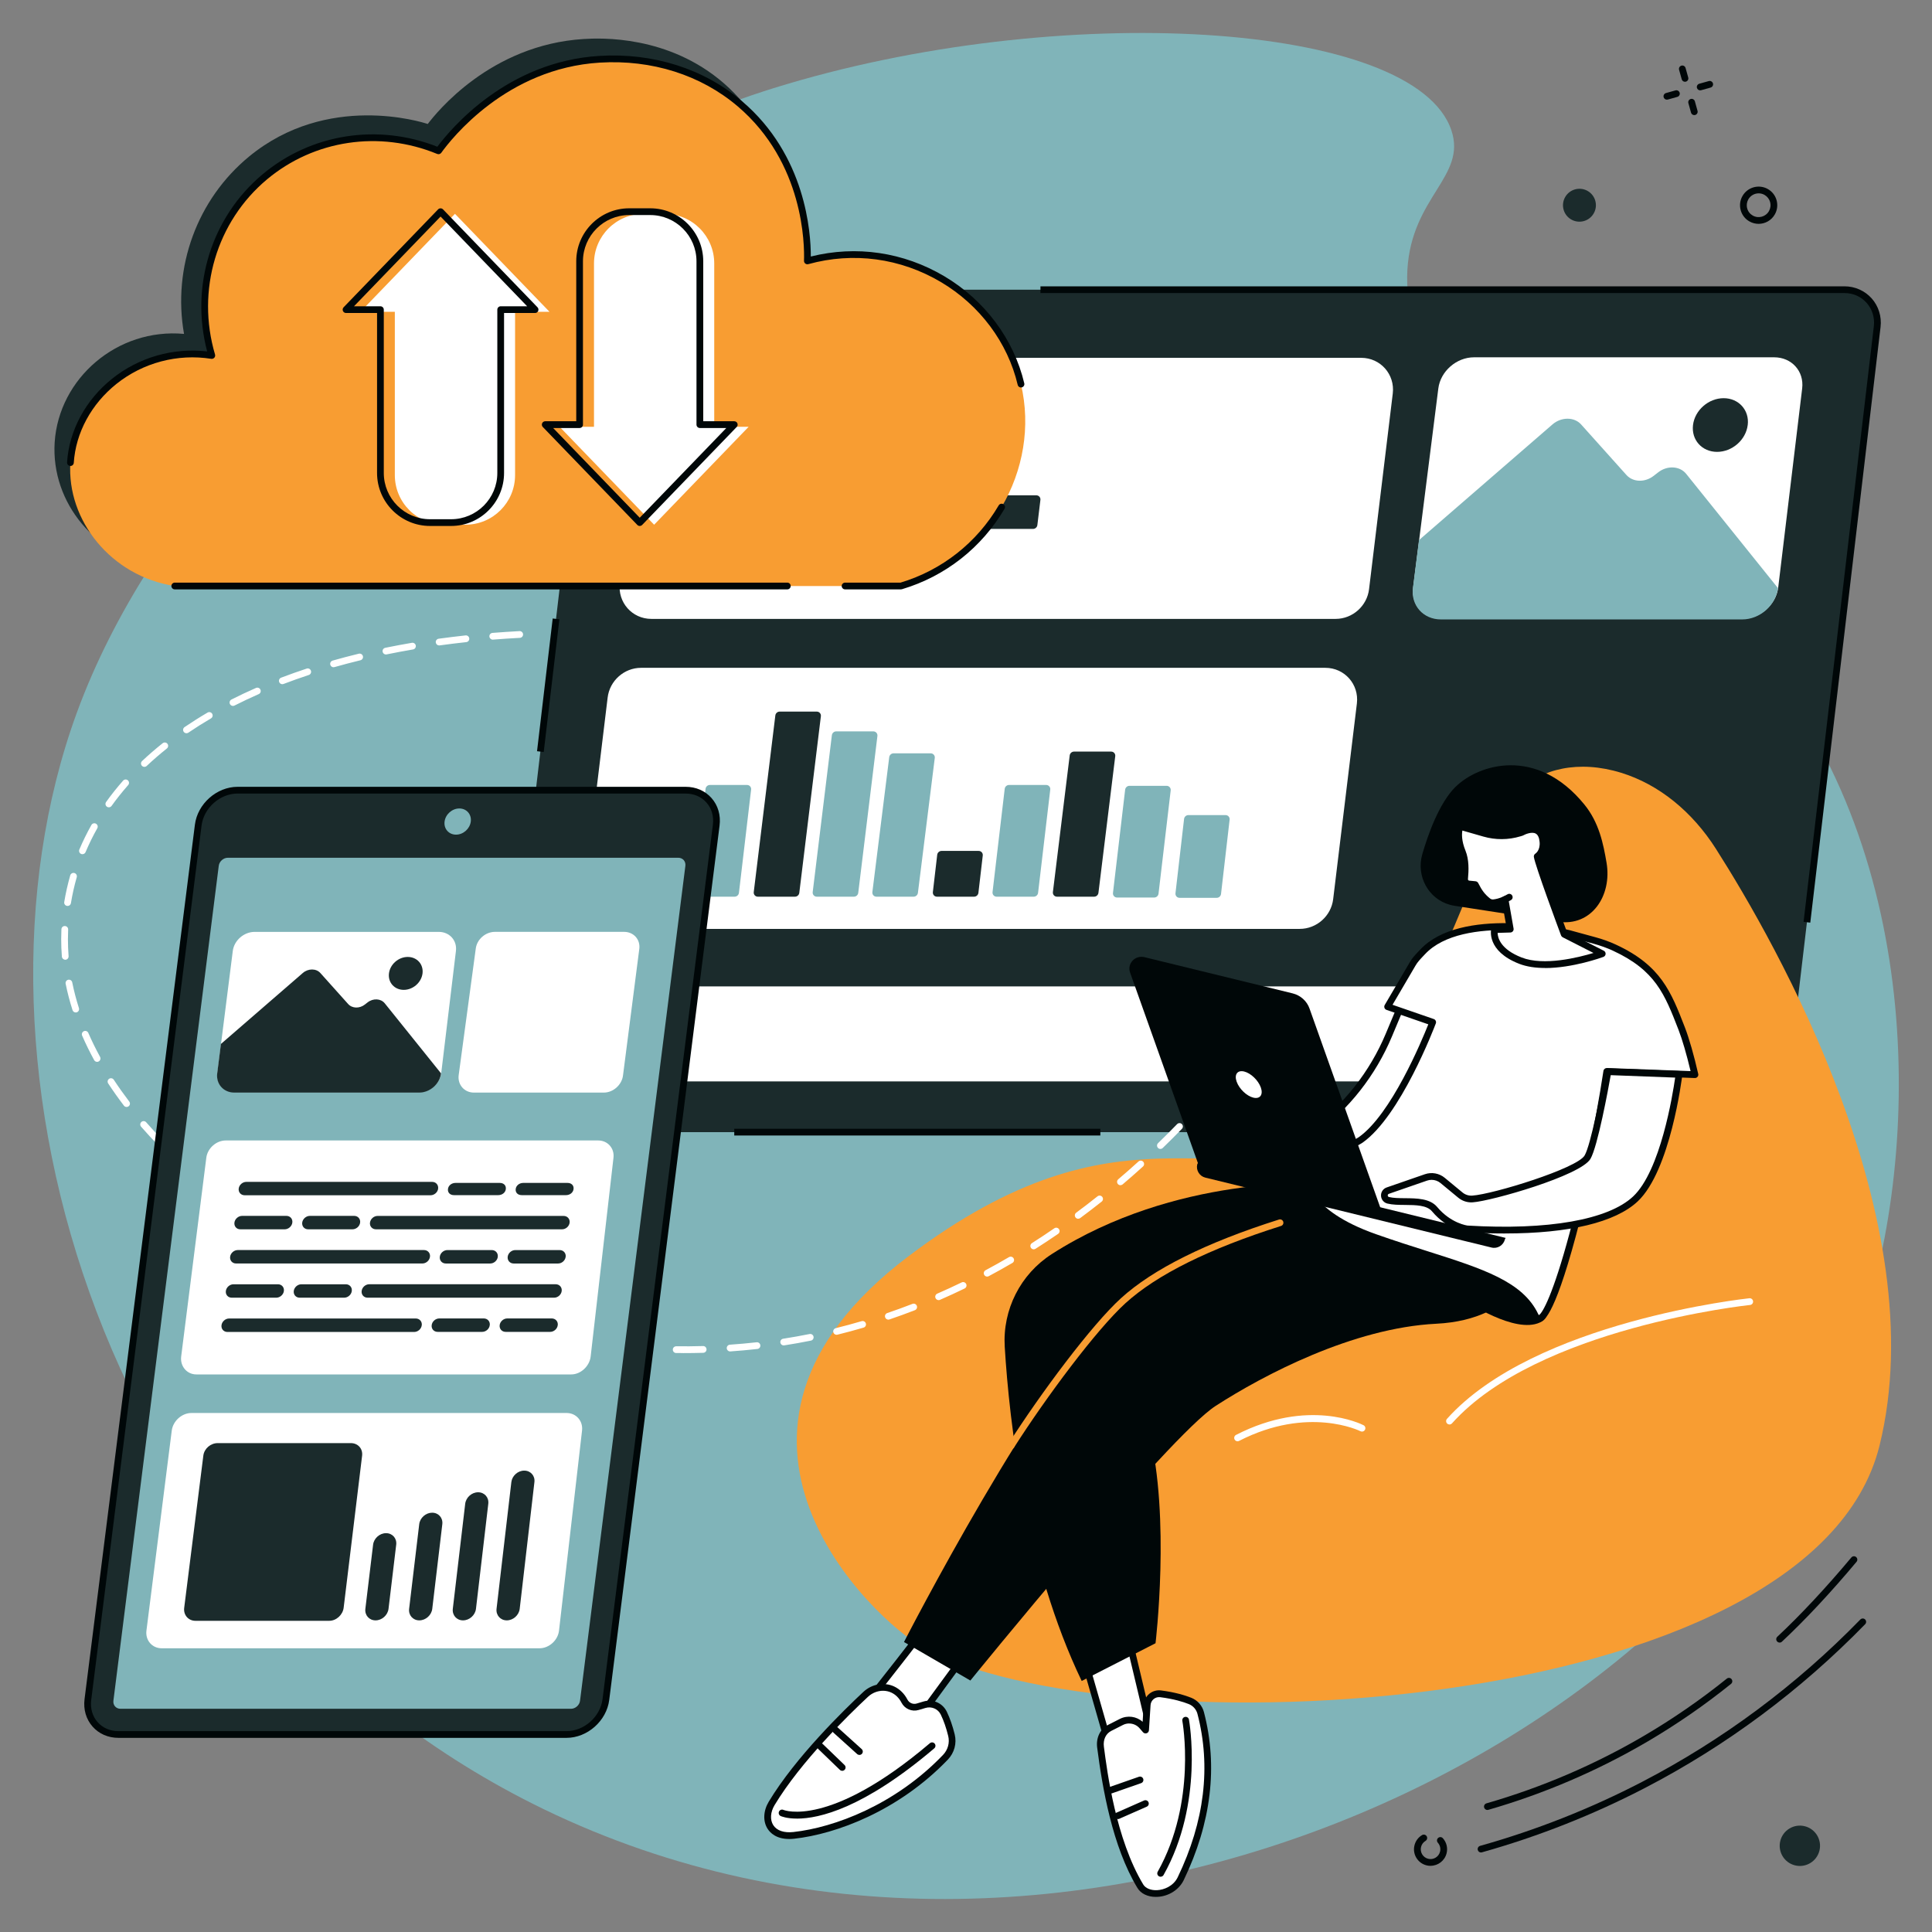 <?xml version="1.0" encoding="UTF-8"?>
<svg xmlns="http://www.w3.org/2000/svg" id="Layer_1" data-name="Layer 1" viewBox="0 0 800 800">
  <rect x="0" y="0" width="800" height="800" fill="#808080" stroke="none"/>
  <defs>
    <style>
      .cls-1 {
        fill: #fff;
      }

      .cls-2 {
        fill: #80b4b9;
      }

      .cls-3 {
        fill: #1b2b2c;
      }

      .cls-4 {
        fill: #f89d32;
      }

      .cls-5 {
        fill: #000708;
      }
    </style>
  </defs>
  <g id="Data_backup_and_recovery" data-name="Data backup and recovery">
    <path class="cls-2" d="M320.08,36.58c-16.83,5.25-91.47,29.62-166.02,94.31-18.06,15.67-91.05,79.01-122.23,164.18-53.08,144.95,10.44,365.48,193.38,454.1,213.09,103.23,482.26-23.83,543.65-193.87,27.23-75.42,28.46-200.48-40.14-282.94-55.2-66.37-149.6-97.9-145.95-160.68,1.76-30.23,24.57-38.59,18.24-57.64C586.02,8.88,438.98-.49,320.08,36.58Z"></path>
    <g>
      <g>
        <path class="cls-3" d="M354.19,119.96h409.59c8.24,0,14.5,7.07,13.53,15.27l-37.84,320.78c-.85,7.24-7.08,12.79-14.34,12.79H220.5c-8.24,0-14.5-7.07-13.53-15.27l37.84-320.78c.85-7.24,7.08-12.79,14.34-12.79h95.03Z"></path>
        <rect class="cls-5" x="199.33" y="282.35" width="55.34" height="2.79" transform="translate(-81.39 475.93) rotate(-83.27)"></rect>
        <rect class="cls-5" x="304.04" y="467.4" width="151.59" height="2.79"></rect>
        <path class="cls-5" d="M749.59,382.05l-2.77-.33,29.1-246.66c.42-3.52-.67-7.04-2.98-9.64-2.34-2.63-5.59-4.07-9.16-4.07h-332.95v-2.79h332.95c4.32,0,8.42,1.83,11.25,5.01,2.84,3.2,4.18,7.51,3.67,11.82l-29.1,246.66Z"></path>
      </g>
      <path class="cls-1" d="M701.54,447.79H245.08c-7.95,0-13.99-6.82-13.06-14.74l1.58-12.27c.82-6.98,6.83-12.34,13.84-12.34h456.46c7.95,0,13.99,6.82,13.06,14.74l-1.58,12.27c-.82,6.98-6.83,12.34-13.84,12.34Z"></path>
      <g>
        <path class="cls-1" d="M721.57,256.18h-124.84c-7.3,0-12.47-5.82-11.57-13l10.42-82.33c.9-7.12,7.52-12.9,14.78-12.9h124.28c7.26,0,12.46,5.77,11.6,12.9l-9.91,82.33c-.86,7.18-7.48,13-14.78,13Z"></path>
        <path class="cls-2" d="M736.19,243.48l-37.99-47.28c-2.66-3.29-7.88-3.55-11.62-.58l-1.77,1.37c-3.62,2.87-8.61,2.73-11.34-.31l-18.77-20.93c-2.83-3.16-8.22-3.16-11.85-.01l-55.28,47.91-2.51,19.84c-.91,7.18,4.27,13,11.57,13h124.79c7.3,0,13.91-5.82,14.78-13Z"></path>
        <path class="cls-3" d="M723.69,175.99c-.74,6.14-6.42,11.12-12.68,11.12s-10.72-4.98-9.97-11.12c.75-6.14,6.43-11.11,12.68-11.11s10.72,4.97,9.98,11.11Z"></path>
      </g>
      <g>
        <path class="cls-1" d="M553.06,256.27h-283.35c-7.95,0-13.99-6.82-13.06-14.74l9.82-81.02c.82-6.98,6.83-12.34,13.84-12.34h283.35c7.95,0,13.99,6.82,13.06,14.74l-9.82,81.02c-.82,6.98-6.83,12.34-13.84,12.34Z"></path>
        <g>
          <path class="cls-3" d="M320.81,179.2h-38.34c-1.02,0-1.8-.88-1.68-1.9l1.26-10.42c.11-.9.88-1.59,1.78-1.59h38.34c1.02,0,1.8.88,1.68,1.9l-1.26,10.42c-.11.9-.88,1.59-1.78,1.59Z"></path>
          <path class="cls-3" d="M370.03,199.11h-89.97c-1.02,0-1.8-.88-1.68-1.9l1.26-10.42c.11-.9.88-1.59,1.78-1.59h89.97c1.02,0,1.8.88,1.68,1.9l-1.26,10.42c-.11.9-.88,1.59-1.78,1.59Z"></path>
          <path class="cls-3" d="M427.77,219.01h-150.11c-1.02,0-1.8-.88-1.68-1.9l1.26-10.42c.11-.9.88-1.59,1.78-1.59h150.11c1.02,0,1.8.88,1.68,1.9l-1.26,10.42c-.11.9-.88,1.59-1.78,1.59Z"></path>
        </g>
      </g>
      <g>
        <path class="cls-1" d="M538.2,384.63H254.85c-7.95,0-13.99-6.82-13.06-14.74l9.82-81.02c.82-6.98,6.83-12.34,13.84-12.34h283.35c7.95,0,13.99,6.82,13.06,14.74l-9.82,81.02c-.82,6.98-6.83,12.34-13.84,12.34Z"></path>
        <g>
          <path class="cls-2" d="M279.5,371.3h-15.4c-1.02,0-1.8-.88-1.68-1.9l3.56-30.77c.11-.9.88-1.59,1.78-1.59h15.4c1.02,0,1.8.88,1.68,1.9l-3.56,30.77c-.11.9-.88,1.59-1.78,1.59Z"></path>
          <path class="cls-2" d="M304.2,371.3h-15.4c-1.02,0-1.8-.88-1.68-1.9l5.04-42.77c.11-.9.88-1.59,1.78-1.59h15.4c1.02,0,1.8.88,1.68,1.9l-5.04,42.77c-.11.9-.88,1.59-1.78,1.59Z"></path>
          <path class="cls-2" d="M353.6,371.3h-15.4c-1.02,0-1.8-.88-1.68-1.9l7.94-64.96c.11-.9.88-1.59,1.78-1.59h15.4c1.02,0,1.8.88,1.68,1.9l-7.94,64.96c-.11.9-.88,1.59-1.78,1.59Z"></path>
          <path class="cls-2" d="M378.31,371.3h-15.4c-1.02,0-1.8-.88-1.68-1.9l6.98-55.87c.11-.9.88-1.59,1.78-1.59h15.4c1.02,0,1.8.88,1.68,1.9l-6.98,55.87c-.11.9-.88,1.59-1.78,1.59Z"></path>
          <path class="cls-3" d="M329.19,371.3h-15.4c-1.02,0-1.8-.88-1.68-1.9l8.94-73.15c.11-.9.88-1.59,1.78-1.59h15.4c1.02,0,1.8.88,1.68,1.9l-8.94,73.15c-.11.9-.88,1.59-1.78,1.59Z"></path>
          <path class="cls-3" d="M403.36,371.3h-15.4c-1.02,0-1.8-.88-1.68-1.9l1.8-15.46c.11-.9.88-1.59,1.78-1.59h15.4c1.02,0,1.8.88,1.68,1.9l-1.8,15.46c-.11.9-.88,1.59-1.78,1.59Z"></path>
          <path class="cls-2" d="M503.82,371.77h-15.4c-1.02,0-1.8-.88-1.68-1.9l3.56-30.77c.11-.9.88-1.59,1.78-1.59h15.4c1.02,0,1.8.88,1.68,1.9l-3.56,30.77c-.11.9-.88,1.59-1.78,1.59Z"></path>
          <path class="cls-2" d="M428.07,371.3h-15.4c-1.02,0-1.8-.88-1.68-1.9l5.04-42.77c.11-.9.88-1.59,1.78-1.59h15.4c1.02,0,1.8.88,1.68,1.9l-5.04,42.77c-.11.9-.88,1.59-1.78,1.59Z"></path>
          <path class="cls-2" d="M477.94,371.65h-15.4c-1.02,0-1.8-.88-1.68-1.9l5.04-42.77c.11-.9.88-1.59,1.78-1.59h15.4c1.02,0,1.8.88,1.68,1.9l-5.04,42.77c-.11.9-.88,1.59-1.78,1.59Z"></path>
          <path class="cls-3" d="M453.06,371.3h-15.4c-1.02,0-1.8-.88-1.68-1.9l6.96-56.59c.11-.9.88-1.59,1.78-1.59h15.4c1.02,0,1.8.88,1.68,1.9l-6.96,56.59c-.11.9-.88,1.59-1.78,1.59Z"></path>
        </g>
      </g>
    </g>
    <g>
      <g>
        <path class="cls-4" d="M671.32,320c15.7,4.85,29.43,16.14,39.2,31.47,24.92,39.1,90.68,154.13,67.77,247.04-28.06,113.81-318.12,126.94-396.31,83.52-19.87-11.03-102.94-88.29-5.92-161.75,88.93-67.33,129.66-23.8,170.9-50.67,41.24-26.87,66.54-126.92,81.48-141.76,9.65-9.59,25.28-13.28,42.88-7.85Z"></path>
        <path class="cls-1" d="M600.2,589.85c-.33,0-.66-.12-.93-.36-.57-.51-.62-1.4-.11-1.97,36.19-40.43,124.33-49.85,125.22-49.94.77-.08,1.45.48,1.53,1.25.08.77-.48,1.45-1.25,1.53-.88.09-87.95,9.4-123.42,49.02-.28.31-.66.47-1.04.47Z"></path>
        <path class="cls-1" d="M512.45,596.8c-.51,0-1-.28-1.24-.76-.35-.69-.08-1.53.61-1.88,29.98-15.39,51.88-4.48,52.79-4.01.69.35.96,1.19.6,1.88-.35.69-1.19.95-1.88.6-.26-.13-21.63-10.67-50.24,4.01-.2.1-.42.15-.64.15Z"></path>
      </g>
      <g>
        <g>
          <g>
            <g>
              <polygon class="cls-1" points="449.61 689.08 461.58 730.79 476.73 717.87 467.16 677.66 449.61 689.08"></polygon>
              <path class="cls-5" d="M461.58,732.19c-.13,0-.27-.02-.4-.06-.45-.14-.81-.5-.94-.95l-11.97-41.72c-.17-.59.07-1.22.58-1.56l17.55-11.41c.38-.25.86-.29,1.28-.13.42.17.74.53.84.97l9.57,40.21c.12.51-.05,1.05-.45,1.39l-15.15,12.92c-.26.22-.58.33-.91.33ZM451.24,689.68l11.09,38.64,12.85-10.96-8.92-37.45-15.02,9.77Z"></path>
            </g>
            <g>
              <g>
                <path class="cls-1" d="M455.7,723.44c1.7,13.09,5.49,39.4,16.48,57.59,2.95,4.88,13.34,3.93,16.74-3.14,7.09-14.73,15.81-39.59,8.25-68.59-.59-2.27-2.23-4.12-4.4-4.98-2.55-1.01-6.57-2.24-12.22-2.95-2.82-.35-5.36,1.75-5.54,4.59l-.67,10.41-1.41-1.64c-2.13-2.47-5.66-3.17-8.57-1.7-1.56.79-3.29,1.67-4.86,2.46-2.92,1.48-4.21,4.7-3.79,7.95Z"></path>
                <path class="cls-5" d="M478.63,785.47c-3.4,0-6.23-1.36-7.65-3.72-10.42-17.26-14.5-41.44-16.67-58.14-.52-4.03,1.26-7.71,4.54-9.38l4.86-2.47c3.13-1.59,6.86-1.08,9.43,1.2l.46-7.11c.11-1.74.95-3.37,2.29-4.48,1.34-1.11,3.1-1.62,4.82-1.4,5.95.75,10.12,2.07,12.57,3.04,2.58,1.03,4.54,3.24,5.24,5.93,5.86,22.46,3.05,45.86-8.35,69.55-1.93,4-6.22,6.74-10.93,6.96-.21,0-.41.01-.61.01ZM467.56,713.65c-.87,0-1.75.2-2.57.62l-4.86,2.47c-2.25,1.14-3.41,3.64-3.03,6.53,1.36,10.48,4.97,38.3,16.29,57.05.95,1.58,3.15,2.48,5.74,2.36,2.81-.13,6.74-1.62,8.55-5.38,11.1-23.07,13.84-45.83,8.16-67.63-.48-1.83-1.81-3.34-3.57-4.04-2.3-.92-6.23-2.15-11.88-2.86-.97-.12-1.93.16-2.69.78-.76.63-1.22,1.52-1.28,2.51l-.67,10.41c-.04.57-.41,1.05-.95,1.23-.54.18-1.13.02-1.5-.41l-1.41-1.64c-1.11-1.29-2.69-1.98-4.3-1.98Z"></path>
              </g>
              <path class="cls-5" d="M480.59,777.12c-.23,0-.47-.06-.68-.18-.67-.38-.91-1.23-.53-1.9,16.28-29.01,10.26-62.14,10.2-62.48-.14-.76.35-1.49,1.11-1.63.76-.14,1.49.35,1.63,1.11.06.34,6.28,34.44-10.51,64.36-.26.46-.73.71-1.22.71Z"></path>
              <path class="cls-5" d="M459.95,742.67c-.58,0-1.12-.36-1.32-.94-.25-.73.13-1.52.86-1.78l12.11-4.23c.73-.25,1.53.13,1.78.86.25.73-.13,1.52-.86,1.78l-12.11,4.23c-.15.05-.31.08-.46.08Z"></path>
              <path class="cls-5" d="M462.91,753.24c-.54,0-1.05-.31-1.28-.83-.31-.71,0-1.53.71-1.84l11.38-5.02c.71-.31,1.53,0,1.84.71.31.71,0,1.53-.71,1.84l-11.38,5.02c-.18.08-.37.12-.56.12Z"></path>
            </g>
          </g>
          <g>
            <g>
              <path class="cls-1" d="M383.21,673.78c-.21.87-29.58,38.03-29.58,38.03l21.35,7.06,23.52-32.12-15.29-12.97Z"></path>
              <path class="cls-5" d="M374.97,720.26c-.15,0-.29-.02-.44-.07l-21.35-7.06c-.43-.14-.77-.49-.9-.92-.13-.44-.04-.91.24-1.27,11.27-14.26,28.31-35.97,29.4-37.74.16-.35.46-.62.84-.75.46-.15.97-.05,1.34.26l15.29,12.97c.56.47.66,1.3.22,1.89l-23.52,32.12c-.27.37-.69.57-1.13.57ZM355.96,711.1l18.49,6.12,22.16-30.25-13.15-11.15c-2.13,2.93-8.45,11.18-27.5,35.28ZM381.85,673.44s0,0,0,0c0,0,0,0,0,0ZM381.85,673.44s0,0,0,0c0,0,0,0,0,0Z"></path>
            </g>
            <g>
              <g>
                <path class="cls-1" d="M374.53,704.43c-.9-1.73-2.41-3.68-4.88-4.83-3.72-1.74-8.15-.83-11.15,1.97-7.51,7-27.85,26.73-38.96,45.17-3.92,6.52-.99,14.37,9.14,13.25,16.6-1.83,42.46-11.14,62.79-32.34,2.33-2.43,3.3-5.88,2.49-9.16-.66-2.68-1.67-6.01-3.17-9.11-1.43-2.97-4.84-4.42-7.99-3.48l-2.84.84c-2.13.63-4.41-.34-5.44-2.31Z"></path>
                <path class="cls-5" d="M326.77,761.49c-5.36,0-7.87-2.57-8.93-4.23-1.99-3.12-1.8-7.43.5-11.25,11.09-18.41,31.11-37.93,39.2-45.47,3.49-3.25,8.59-4.13,12.7-2.21,2.32,1.09,4.23,2.97,5.52,5.45.72,1.38,2.32,2.06,3.8,1.62l2.84-.84c3.86-1.15,7.92.63,9.65,4.22,1.3,2.7,2.4,5.85,3.27,9.38.92,3.74-.15,7.65-2.84,10.46-20.36,21.23-46.23,30.84-63.65,32.76-.73.08-1.42.12-2.06.12ZM365.64,700.11c-2.21,0-4.45.86-6.19,2.47-8.01,7.46-27.8,26.76-38.71,44.87-1.75,2.91-1.96,6.09-.54,8.31,1.45,2.26,4.41,3.27,8.34,2.84,16.93-1.86,42.09-11.23,61.94-31.92,2.03-2.12,2.84-5.06,2.15-7.86-.82-3.34-1.85-6.31-3.07-8.84-1.13-2.35-3.8-3.51-6.34-2.75l-2.84.84c-2.77.82-5.73-.44-7.07-3-1.02-1.96-2.45-3.38-4.23-4.21-1.07-.5-2.24-.75-3.42-.75Z"></path>
              </g>
              <path class="cls-5" d="M330.03,753.04c-4.31,0-6.51-.94-6.77-1.06-.7-.32-1.01-1.15-.69-1.85.32-.7,1.14-1.01,1.84-.69.25.11,19.1,7.67,60.64-27.62.59-.5,1.47-.43,1.97.16.5.59.43,1.47-.16,1.97-29.32,24.91-47.75,29.1-56.83,29.1Z"></path>
              <path class="cls-5" d="M348.74,733.25c-.35,0-.7-.13-.97-.39l-8.96-8.65c-.55-.54-.57-1.42-.03-1.97.54-.55,1.42-.57,1.97-.03l8.96,8.65c.55.54.57,1.42.03,1.97-.27.28-.64.43-1,.43Z"></path>
              <path class="cls-5" d="M355.87,726.68c-.33,0-.67-.12-.94-.36l-9.83-8.87c-.57-.52-.62-1.4-.1-1.97.52-.57,1.4-.62,1.97-.1l9.83,8.87c.57.52.62,1.4.1,1.97-.28.31-.66.46-1.04.46Z"></path>
            </g>
          </g>
          <path class="cls-5" d="M546.14,490.08s-59.24-3.73-110.62,29.21c-12.97,8.31-20.42,23.02-19.48,38.4,1.93,31.56,8.64,89.98,31.87,138.36l30.57-15.62s6.24-52.04-2.66-87.47c-8.89-35.42,104.37-79.79,104.37-79.79l-34.05-23.1Z"></path>
          <path class="cls-5" d="M374.32,679.92l27.49,15.95s81.85-100.99,101.57-113.72c19.72-12.73,56.79-32.3,91.35-34.02,34.56-1.71,40.52-26.12,40.52-26.12l-51.04-29.1s-84.72,14.4-119.12,45.7c-34.4,31.31-90.76,141.3-90.76,141.3Z"></path>
          <path class="cls-4" d="M418.71,600.06c-.26,0-.52-.07-.75-.22-.65-.41-.84-1.28-.43-1.93,13.36-20.96,34.45-49.26,46.62-60.33,13.28-12.09,35.31-23.06,65.46-32.6.74-.23,1.52.18,1.75.91.23.74-.17,1.52-.91,1.75-29.77,9.42-51.45,20.18-64.43,32-11.99,10.91-32.88,38.96-46.14,59.76-.27.42-.72.65-1.18.65Z"></path>
        </g>
        <g>
          <g>
            <path class="cls-1" d="M580.67,415.29l-5.59,13.34c-6.65,15.87-17.47,29.65-31.31,39.87l-5.61,4.14c-3.6,2.66-7.97,4.04-12.44,3.94l-.68-.02c-6.83-.15-13.47,2.21-18.68,6.64l15.55,4.06c9.48,2.47,19.58,1.21,28.06-3.7,8.12-4.7,17.96-12.23,25.86-23.8,16.56-24.25,19.89-38.81,19.89-38.81l-15.05-5.66Z"></path>
            <path class="cls-5" d="M531.54,489.9c-3.32,0-6.67-.43-9.99-1.29l-15.55-4.06c-.5-.13-.89-.53-1.01-1.04-.12-.51.06-1.04.46-1.38,5.47-4.65,12.45-7.14,19.61-6.97h.68c4.13.1,8.25-1.2,11.58-3.66l5.61-4.14c13.63-10.06,24.3-23.65,30.86-39.28l5.59-13.34c.29-.69,1.08-1.03,1.78-.77l15.05,5.66c.65.25,1.03.94.87,1.62-.14.6-3.58,15.09-20.1,39.28-6.73,9.86-15.59,18.01-26.32,24.22-5.87,3.4-12.44,5.14-19.13,5.14ZM509.48,482.57l12.78,3.34c9.27,2.42,18.87,1.16,27.01-3.56,10.36-6,18.91-13.87,25.41-23.38,13.6-19.92,18.21-33.27,19.36-37.16l-12.59-4.74-5.07,12.1c-6.75,16.1-17.73,30.09-31.77,40.45l-5.61,4.14c-3.83,2.82-8.56,4.32-13.3,4.21h-.68c-5.54-.14-10.98,1.48-15.53,4.6Z"></path>
          </g>
          <path class="cls-5" d="M607.05,538.75s20.19,13.71,30.6,8.86c10.41-4.84-8.93-22.04-14.37-22.44-5.44-.41-16.23,13.58-16.23,13.58Z"></path>
          <g>
            <g>
              <path class="cls-1" d="M701.82,444.99c-1.47-6.47-3.52-14.06-5.45-19.03-5.94-15.3-9.96-25.25-27.86-33.55-2.68-1.24-5.47-2.22-8.32-3l-10.7-2.92s-44.05-9.99-60.48,7.74c-1.33,1.44-3.03,3.07-4.07,4.93l-10.37,17.69,18.68,6.45s-14.26,37.81-29.85,48.74c-2.59,1.81-23.68,11.88-23.68,11.88,0,0-4.4,16.45,29.59,28.44,33.99,12,58.47,15.67,66.39,32.38,5.22,11.02,22.11-51.57,29.65-101.12l36.47,1.35Z"></path>
              <path class="cls-5" d="M637.14,547.42c-.76,0-1.88-.35-2.69-2.07-5.88-12.41-21.94-17.52-44.17-24.58-6.46-2.05-13.77-4.38-21.43-7.08-34.8-12.29-30.66-29.4-30.47-30.12.11-.39.38-.72.75-.9,5.84-2.79,21.43-10.34,23.48-11.77,13.44-9.42,26.13-39.98,28.82-46.75l-17.3-5.98c-.4-.14-.71-.44-.85-.84-.14-.39-.11-.83.11-1.19l10.37-17.69c.93-1.67,2.32-3.14,3.55-4.43.24-.25.47-.5.7-.74,16.79-18.11,59.98-8.56,61.81-8.15l10.76,2.94c3.13.85,5.92,1.86,8.54,3.08,18.61,8.63,22.79,19.4,28.57,34.31,1.71,4.4,3.77,11.59,5.51,19.23.1.42,0,.87-.29,1.2-.28.33-.69.52-1.13.5l-35.23-1.31c-3.34,21.62-8.56,46.47-14.03,66.73-9.37,34.76-13.62,35.38-15.01,35.59-.11.02-.23.03-.37.03ZM540.99,484.87c-.27,2.91.2,16.09,28.78,26.18,7.61,2.69,14.91,5.01,21.34,7.05,22.9,7.28,39.44,12.54,45.84,26.05.1.22.19.35.25.43,1.53-.8,5.95-8.72,12.73-33.98,5.49-20.46,10.73-45.57,14.02-67.17.11-.7.73-1.2,1.43-1.19l34.65,1.28c-1.62-6.84-3.45-13.12-4.98-17.07-5.76-14.83-9.56-24.63-27.15-32.78-2.48-1.15-5.13-2.1-8.1-2.92l-10.7-2.92c-.37-.08-43.39-9.59-59.09,7.34-.23.25-.47.5-.72.76-1.11,1.17-2.38,2.51-3.15,3.89l-9.52,16.24,17.07,5.9c.36.12.65.39.81.73.16.34.18.73.04,1.09-.59,1.56-14.59,38.34-30.36,49.39-2.42,1.69-19.54,9.93-23.21,11.68Z"></path>
            </g>
            <g>
              <path class="cls-1" d="M574.64,493.02l15.83-5.48c2.35-.81,4.96-.34,6.88,1.24l7.35,6.08c1.4,1.16,3.19,1.73,5.01,1.61,7.92-.52,44-11.03,47.66-17.32,3.24-5.57,8.44-35.39,8.44-35.39l29.43,1.11s-4.76,39.06-18.03,51.56c-10.3,9.7-34.53,14.55-69.67,12.43,0,0-7.35-.83-13.5-8.18-3.93-4.7-13.52-2.28-19.2-3.67-2.02-.49-2.15-3.32-.19-3.99Z"></path>
              <path class="cls-5" d="M623.22,510.76c-5.01,0-10.27-.16-15.77-.5-.39-.04-8.05-.99-14.49-8.68-2.14-2.56-6.73-2.6-11.16-2.64-2.65-.02-5.16-.05-7.3-.57-1.51-.37-2.57-1.66-2.65-3.22-.07-1.56.87-2.94,2.34-3.45l15.83-5.48c2.79-.97,5.94-.4,8.22,1.49l7.35,6.07c1.13.93,2.55,1.39,4.03,1.3,8.72-.58,43.42-11.27,46.54-16.63,2.56-4.39,6.83-26.7,8.27-34.93.12-.69.73-1.17,1.43-1.16l29.43,1.11c.39.01.76.19,1.01.49.25.3.37.69.32,1.08-.2,1.62-4.98,39.71-18.46,52.41-9.24,8.7-28.47,13.3-54.94,13.3ZM592.79,488.55c-.63,0-1.26.1-1.86.31l-15.83,5.48c-.44.15-.47.53-.46.68,0,.15.07.53.52.64,1.83.45,4.17.47,6.66.49,4.83.04,10.31.09,13.28,3.64,5.73,6.84,12.52,7.68,12.59,7.69,33.28,2.01,58.29-2.39,68.56-12.06,11.3-10.64,16.36-41.96,17.4-49.21l-26.68-1.01c-1.02,5.73-5.4,29.52-8.39,34.65-4.06,6.97-40.99,17.49-48.77,18.01-2.18.15-4.31-.54-5.99-1.93l-7.35-6.07c-1.04-.86-2.35-1.31-3.67-1.31ZM574.64,493.02h0,0Z"></path>
            </g>
          </g>
        </g>
        <g>
          <path class="cls-5" d="M602.72,325.82c9.46-9.37,33.59-16.9,53.32,7.3,6.11,7.49,7.86,16.27,9.19,24.07,2.36,13.78-6.28,26.59-20.09,24.47l-42.71-6.57c-.7-.11-1.38-.25-2.05-.44-8.97-2.45-14.03-11.94-11.45-20.89,2.32-8.02,6.93-21.17,13.77-27.95Z"></path>
          <g>
            <g>
              <path class="cls-1" d="M647.71,386.87s-10.68-28.7-11.19-32.23c0,0,2.8-1.68,2.39-6.12-.78-8.44-8.93-3.78-8.93-3.78l-.81.24c-4.75,1.43-9.8,1.46-14.57.09l-10-2.88s-1.86,3.72.92,10.54c1.32,3.25,1.32,7.12.94,11.18-.1,1.07.69,2.03,1.76,2.13l2.64.26c1.54,3.1,2.87,4.92,5.25,6.83.65.52,1.49.79,2.32.7,1.13-.12,2.86-.46,4.76-1.39l2.16,12.31-6.52.2s-1.92,7.89,10.72,12.83c12.64,4.94,33.89-2.9,33.89-2.9l-15.75-8.02Z"></path>
              <path class="cls-5" d="M639.77,400.82c-3.78,0-7.49-.48-10.71-1.73-13.62-5.32-11.66-14.09-11.57-14.46.15-.61.69-1.05,1.31-1.07l4.91-.15-1.58-9c-1.41.5-2.65.72-3.54.82-1.17.13-2.4-.23-3.34-.99-2.29-1.84-3.72-3.62-5.28-6.6l-1.88-.18c-1.83-.18-3.19-1.82-3.01-3.65.32-3.4.46-7.32-.84-10.52-2.98-7.32-.97-11.52-.88-11.69.3-.6.99-.9,1.64-.72l10,2.88c4.51,1.3,9.28,1.27,13.78-.08l.67-.2c.89-.48,4.7-2.34,7.72-.77,1.82.95,2.88,2.87,3.14,5.72.34,3.67-1.22,5.8-2.24,6.78,1.07,4.15,6.79,20.01,10.76,30.69l15.26,7.77c.49.25.79.77.76,1.33-.03.55-.39,1.04-.91,1.23-.67.25-12.71,4.62-24.17,4.62ZM620.13,386.31c.06,2.06,1.23,6.77,9.95,10.17,9.18,3.59,23.46.02,29.75-1.88l-12.75-6.49c-.31-.16-.55-.43-.68-.76-1.1-2.95-10.75-28.94-11.26-32.51-.08-.56.18-1.11.66-1.4.07-.04,2.03-1.35,1.72-4.79-.17-1.84-.72-3.01-1.65-3.5-1.62-.85-4.31.29-5.2.8-.09.05-.19.09-.29.12l-.81.24c-5.01,1.51-10.32,1.54-15.36.09l-8.67-2.49c-.26,1.44-.37,4.26,1.27,8.29,1.53,3.77,1.38,8.1,1.04,11.84-.03.31.2.58.5.61l2.64.26c.48.05.9.34,1.12.77,1.52,3.05,2.75,4.65,4.88,6.36.37.3.85.44,1.3.4,1.01-.11,2.57-.42,4.3-1.26.4-.19.86-.19,1.25.01.39.2.66.57.74,1l2.16,12.31c.07.4-.04.81-.29,1.12-.26.31-.64.5-1.04.51l-5.28.16Z"></path>
            </g>
            <path class="cls-5" d="M623.2,373.84c-.5,0-.98-.27-1.23-.73-.37-.68-.11-1.53.57-1.89l1.75-.94c.68-.37,1.53-.11,1.89.57.37.68.11,1.53-.57,1.89l-1.75.94c-.21.11-.44.17-.66.17Z"></path>
          </g>
        </g>
        <g>
          <path class="cls-5" d="M496.2,482.09l75.54,18.46-29.49-82.92c-1.09-3.12-3.74-5.5-7.02-6.3l-61.31-14.98c-3.89-.95-7.28,2.64-5.98,6.35l28.26,79.39Z"></path>
          <path class="cls-1" d="M512.06,447.87c1.05,2.99,4.14,5.96,6.91,6.64s4.17-1.2,3.12-4.18c-1.05-2.99-4.14-5.96-6.91-6.64s-4.17,1.2-3.12,4.19Z"></path>
          <path class="cls-5" d="M499.11,487.63l118.5,28.95c2.45.6,4.92-.9,5.52-3.35l.31-.64-127.37-31.12-.31.64c-.6,2.45.9,4.92,3.35,5.52Z"></path>
        </g>
      </g>
    </g>
    <g>
      <g>
        <path class="cls-3" d="M416.23,150.66c-12.03-32.48-56.08-50.69-92.92-30.66,8.22-32.23-.59-65.42-23.44-85.39-23.09-20.17-51.37-18.88-58.14-18.46-38.75,2.38-61.15,30.66-64.61,35.19-2.41-.81-41.58-13.17-73.97,13.47-21.51,17.69-31.81,45.83-26.95,73.45-27.64-2.53-51.84,18.43-53.56,44.89-1.62,24.98,17.25,47.94,43.22,51.12h300.73c40.51-9.26,61.58-51.41,49.66-83.61Z"></path>
        <path class="cls-4" d="M422.75,159.04c-8.89-37.62-49.17-61.86-88.46-51.02.17-4.75.81-40.56-27.91-65.03-23.63-20.13-51.06-18.9-58.14-18.46-40.42,2.47-63.43,33.4-66.68,37.92-24.27-10-52.04-5.87-71.91,10.74-21.27,17.79-29.95,46.96-21.97,74-30-4.75-56.78,17.39-58.54,44.35-1.56,23.89,16.83,47.09,43.22,51.12h300.73c36.52-10.87,57.98-48.37,49.66-83.61Z"></path>
        <g>
          <path class="cls-5" d="M29.16,192.93s-.06,0-.09,0c-.77-.05-1.35-.71-1.3-1.48.86-13.22,7.67-25.86,18.69-34.66,11.07-8.85,25.29-12.9,39.32-11.27-7.13-27.03,1.77-55.64,23-73.39,20.07-16.78,47.68-21.1,72.32-11.37,5.68-7.61,28.88-35.28,67.08-37.61,22.31-1.37,43.31,5.31,59.13,18.8,26.36,22.46,28.46,54.39,28.43,64.27,18.84-4.71,38.39-1.83,55.27,8.16,16.73,9.91,28.8,26.07,33.12,44.35.18.75-.29,1.5-1.04,1.68-.75.18-1.5-.29-1.68-1.04-4.14-17.55-15.74-33.07-31.82-42.59-16.75-9.92-36.25-12.55-54.9-7.4-.43.12-.89.03-1.24-.25-.35-.28-.55-.7-.53-1.15.23-6.58-.02-40.57-27.42-63.92-15.27-13.01-35.58-19.45-57.15-18.13-38.62,2.36-61.45,31.52-65.63,37.34-.38.52-1.07.72-1.67.48-23.93-9.86-50.93-5.82-70.48,10.52-20.92,17.5-29.37,45.97-21.53,72.53.14.46.03.96-.29,1.32-.32.36-.8.53-1.27.46-13.94-2.2-28.26,1.58-39.28,10.4-10.4,8.32-16.84,20.22-17.65,32.66-.05.74-.66,1.31-1.39,1.31Z"></path>
          <path class="cls-5" d="M373.1,244.05h-23.17c-.77,0-1.4-.63-1.4-1.4s.63-1.4,1.4-1.4h22.97c17.13-5.15,31.56-16.51,40.64-31.98.39-.67,1.25-.89,1.91-.5.66.39.89,1.25.5,1.91-9.48,16.15-24.56,27.97-42.45,33.3-.13.04-.26.06-.4.06Z"></path>
          <path class="cls-5" d="M326.01,244.05H72.37c-.77,0-1.4-.63-1.4-1.4s.63-1.4,1.4-1.4h253.64c.77,0,1.4.63,1.4,1.4s-.63,1.4-1.4,1.4Z"></path>
        </g>
      </g>
      <g>
        <g>
          <path class="cls-1" d="M227.53,129.1l-39.14-40.56-39.14,40.56h14.24v67.63c0,11.35,9.2,20.54,20.54,20.54h8.71c11.35,0,20.54-9.2,20.54-20.54v-67.63h14.24Z"></path>
          <path class="cls-1" d="M310,176.72l-39.14,40.56-39.14-40.56h14.24v-67.63c0-11.35,9.2-20.54,20.54-20.54h8.71c11.35,0,20.54,9.2,20.54,20.54v67.63h14.24Z"></path>
        </g>
        <g>
          <path class="cls-5" d="M186.78,217.79h-8.71c-12.1,0-21.94-9.84-21.94-21.94v-66.24h-12.84c-.56,0-1.07-.33-1.29-.85-.22-.52-.11-1.11.28-1.52l39.14-40.56c.53-.55,1.48-.55,2.01,0l39.14,40.56c.39.4.5,1,.28,1.52-.22.52-.73.85-1.29.85h-12.84v66.24c0,12.1-9.84,21.94-21.94,21.94ZM146.57,126.82h10.95c.77,0,1.4.63,1.4,1.4v67.63c0,10.56,8.59,19.15,19.15,19.15h8.71c10.56,0,19.15-8.59,19.15-19.15v-67.63c0-.77.63-1.4,1.4-1.4h10.95l-35.85-37.15-35.85,37.15Z"></path>
          <path class="cls-5" d="M264.9,217.79c-.38,0-.74-.15-1-.43l-39.14-40.56c-.39-.4-.5-1-.28-1.52.22-.52.73-.85,1.29-.85h12.84v-66.24c0-12.1,9.84-21.94,21.94-21.94h8.71c12.1,0,21.94,9.84,21.94,21.94v66.24h12.84c.56,0,1.07.33,1.29.85.22.52.11,1.11-.28,1.52l-39.14,40.56c-.26.27-.63.43-1,.43ZM229.05,177.23l35.85,37.15,35.85-37.15h-10.95c-.77,0-1.4-.63-1.4-1.4v-67.63c0-10.56-8.59-19.15-19.15-19.15h-8.71c-10.56,0-19.15,8.59-19.15,19.15v67.63c0,.77-.63,1.4-1.4,1.4h-10.95Z"></path>
        </g>
      </g>
    </g>
    <path class="cls-1" d="M282.93,560.27c-.98,0-1.97,0-2.95-.01-.77,0-1.39-.64-1.38-1.41,0-.77.63-1.38,1.4-1.38h.01c3.7.04,7.44,0,11.11-.1.77-.04,1.41.59,1.44,1.36.02.77-.58,1.41-1.36,1.44-2.73.08-5.51.12-8.27.12ZM268.84,559.93s-.04,0-.07,0c-3.71-.18-7.47-.43-11.19-.74-.77-.07-1.34-.74-1.27-1.51.07-.77.76-1.35,1.51-1.27,3.69.31,7.42.56,11.09.74.77.04,1.36.69,1.33,1.46-.04.75-.65,1.33-1.39,1.33ZM302.32,559.6c-.73,0-1.34-.56-1.39-1.3-.05-.77.53-1.44,1.3-1.49,3.7-.26,7.43-.59,11.07-1,.76-.09,1.46.47,1.54,1.23.09.77-.47,1.46-1.23,1.54-3.68.41-7.44.75-11.18,1.01-.03,0-.07,0-.1,0ZM246.58,558.04c-.06,0-.11,0-.17,0-3.69-.45-7.43-.96-11.12-1.54-.76-.12-1.28-.83-1.16-1.6.12-.76.84-1.28,1.6-1.16,3.66.57,7.37,1.09,11.02,1.53.77.09,1.31.79,1.22,1.55-.09.71-.69,1.23-1.38,1.23ZM324.51,557.11c-.68,0-1.27-.49-1.38-1.18-.12-.76.4-1.48,1.17-1.59,3.63-.57,7.31-1.22,10.93-1.95.75-.15,1.49.34,1.64,1.09.15.76-.34,1.49-1.09,1.64-3.66.74-7.38,1.4-11.06,1.97-.07.01-.14.02-.22.02ZM224.49,554.59c-.09,0-.18,0-.26-.03-3.66-.7-7.36-1.47-11-2.3-.75-.17-1.22-.92-1.05-1.67.17-.75.92-1.23,1.67-1.05,3.61.82,7.28,1.58,10.91,2.28.76.14,1.25.88,1.11,1.63-.13.67-.71,1.13-1.37,1.13ZM346.41,552.71c-.63,0-1.2-.43-1.35-1.06-.19-.75.27-1.51,1.02-1.69,3.58-.88,7.19-1.86,10.72-2.9.74-.22,1.51.21,1.73.95.22.74-.21,1.52-.95,1.73-3.58,1.05-7.22,2.03-10.84,2.93-.11.03-.22.04-.34.04ZM202.66,549.65c-.12,0-.24-.01-.35-.05-3.61-.94-7.26-1.96-10.83-3.03-.74-.22-1.16-1-.94-1.74.22-.74,1-1.16,1.74-.94,3.55,1.05,7.16,2.06,10.74,3,.75.19,1.19.96,1,1.7-.16.63-.73,1.04-1.35,1.04ZM367.84,546.43c-.58,0-1.12-.37-1.32-.95-.25-.73.14-1.52.87-1.77,3.48-1.18,6.99-2.46,10.44-3.8.72-.28,1.53.08,1.81.8.28.72-.08,1.53-.8,1.81-3.49,1.35-7.04,2.65-10.55,3.84-.15.05-.3.08-.45.08ZM181.21,543.28c-.15,0-.3-.02-.44-.07-3.53-1.18-7.09-2.43-10.58-3.72-.72-.27-1.09-1.07-.83-1.79.27-.72,1.07-1.09,1.79-.83,3.46,1.28,6.99,2.52,10.5,3.69.73.24,1.13,1.03.88,1.77-.19.59-.74.96-1.32.96ZM388.66,538.35c-.54,0-1.05-.31-1.28-.84-.31-.71.01-1.53.72-1.84,3.37-1.47,6.77-3.03,10.1-4.65.69-.34,1.53-.05,1.87.65.34.69.05,1.53-.65,1.87-3.36,1.63-6.79,3.21-10.2,4.7-.18.08-.37.12-.56.12ZM160.26,535.52c-.18,0-.35-.03-.53-.1-3.46-1.41-6.93-2.9-10.32-4.42-.7-.32-1.02-1.14-.7-1.85.32-.7,1.14-1.02,1.85-.7,3.36,1.51,6.8,2.98,10.23,4.38.71.29,1.06,1.11.76,1.82-.22.54-.74.87-1.29.87ZM408.76,528.61c-.5,0-.98-.27-1.23-.74-.36-.68-.11-1.53.57-1.89,3.23-1.73,6.5-3.56,9.7-5.43.66-.39,1.52-.17,1.91.5.39.67.17,1.52-.5,1.91-3.23,1.89-6.53,3.74-9.8,5.48-.21.11-.43.17-.66.17ZM139.87,526.38c-.21,0-.42-.05-.61-.14-3.35-1.64-6.71-3.37-9.99-5.12-.68-.36-.94-1.21-.57-1.89.36-.68,1.21-.94,1.89-.57,3.25,1.74,6.58,3.44,9.9,5.07.69.34.98,1.18.64,1.87-.24.5-.74.78-1.25.78ZM428.05,517.33c-.46,0-.91-.23-1.18-.65-.41-.65-.22-1.51.43-1.93,3.11-1.98,6.23-4.04,9.27-6.14.63-.44,1.51-.28,1.94.36.44.64.28,1.51-.36,1.94-3.08,2.12-6.23,4.2-9.36,6.19-.23.15-.49.22-.75.22ZM120.16,515.83c-.24,0-.48-.06-.7-.19-3.24-1.89-6.47-3.85-9.59-5.84-.65-.41-.84-1.28-.43-1.93.41-.65,1.28-.84,1.93-.43,3.1,1.97,6.29,3.91,9.5,5.78.67.39.89,1.24.5,1.91-.26.44-.73.69-1.21.69ZM446.46,504.67c-.43,0-.85-.2-1.12-.57-.46-.62-.33-1.49.29-1.95,2.96-2.19,5.93-4.47,8.82-6.78.61-.48,1.48-.38,1.96.22.48.6.38,1.48-.22,1.96-2.92,2.32-5.92,4.62-8.9,6.83-.25.19-.54.27-.83.27ZM101.31,503.84c-.27,0-.55-.08-.79-.25-3.09-2.14-6.15-4.36-9.1-6.59-.62-.47-.74-1.34-.27-1.96.47-.61,1.34-.73,1.96-.27,2.92,2.21,5.95,4.4,9,6.52.63.44.79,1.31.35,1.94-.27.39-.71.6-1.15.6ZM463.95,490.77c-.4,0-.79-.17-1.06-.49-.5-.59-.43-1.47.16-1.97,2.79-2.38,5.61-4.85,8.36-7.35.57-.52,1.45-.48,1.97.09.52.57.48,1.45-.09,1.97-2.77,2.52-5.61,5.01-8.43,7.41-.26.22-.58.33-.9.33ZM83.5,490.34c-.31,0-.63-.11-.89-.32-2.9-2.42-5.75-4.9-8.47-7.4-.57-.52-.61-1.4-.08-1.97.52-.57,1.41-.61,1.97-.08,2.68,2.46,5.49,4.92,8.36,7.31.59.49.67,1.37.18,1.97-.28.33-.67.5-1.07.5ZM480.5,475.75c-.36,0-.73-.14-1-.43-.54-.55-.52-1.44.03-1.97,2.65-2.56,5.3-5.21,7.88-7.87.54-.55,1.42-.57,1.97-.03.55.54.57,1.42.03,1.97-2.6,2.68-5.27,5.35-7.94,7.93-.27.26-.62.39-.97.39ZM67.06,475.22c-.36,0-.72-.14-1-.42-2.65-2.71-5.22-5.49-7.64-8.26-.51-.58-.45-1.46.14-1.97.58-.51,1.46-.44,1.97.14,2.38,2.74,4.92,5.47,7.53,8.14.54.55.53,1.44-.02,1.97-.27.27-.62.4-.98.4ZM52.42,458.37c-.42,0-.84-.19-1.11-.55-2.31-3.03-4.5-6.12-6.52-9.19-.42-.65-.24-1.51.4-1.93.64-.42,1.51-.24,1.93.4,1.98,3.02,4.13,6.05,6.4,9.03.47.61.35,1.49-.26,1.96-.25.19-.55.29-.85.29ZM40.21,439.69c-.49,0-.97-.26-1.23-.73-1.83-3.35-3.5-6.76-4.97-10.13-.31-.71.02-1.53.72-1.84.71-.31,1.53.02,1.84.72,1.43,3.3,3.07,6.63,4.86,9.91.37.68.12,1.53-.56,1.9-.21.12-.44.17-.67.17ZM31.36,419.24c-.59,0-1.14-.38-1.33-.97-1.16-3.63-2.12-7.31-2.85-10.94-.15-.76.34-1.49,1.09-1.64.75-.15,1.49.34,1.64,1.09.71,3.53,1.64,7.11,2.77,10.64.23.73-.17,1.52-.9,1.76-.14.05-.28.07-.43.07ZM27.01,397.4c-.72,0-1.33-.56-1.39-1.29-.19-2.4-.28-4.83-.28-7.23,0-1.35.03-2.73.09-4.1.03-.77.65-1.37,1.46-1.33.77.03,1.37.68,1.33,1.46-.06,1.33-.09,2.67-.09,3.98,0,2.33.09,4.69.27,7.02.06.77-.51,1.44-1.28,1.5-.04,0-.07,0-.11,0ZM27.98,375.13c-.08,0-.15,0-.23-.02-.76-.12-1.28-.84-1.15-1.6.61-3.71,1.45-7.43,2.49-11.05.21-.74.99-1.17,1.73-.96.74.21,1.17.99.96,1.73-1.01,3.52-1.82,7.13-2.41,10.74-.11.68-.7,1.17-1.38,1.17ZM34.14,353.71c-.18,0-.36-.04-.54-.11-.71-.3-1.04-1.12-.74-1.83,1.45-3.44,3.13-6.86,4.99-10.16.38-.67,1.23-.91,1.9-.53.67.38.91,1.23.53,1.9-1.81,3.2-3.44,6.52-4.85,9.87-.22.53-.74.85-1.29.85ZM45.07,334.29c-.28,0-.57-.08-.81-.26-.63-.45-.77-1.32-.32-1.95,2.15-3.01,4.52-5.98,7.04-8.84.51-.58,1.39-.63,1.97-.12.58.51.63,1.39.12,1.97-2.46,2.79-4.77,5.69-6.87,8.62-.27.38-.7.58-1.14.58ZM59.79,317.54c-.37,0-.74-.15-1.02-.44-.53-.56-.5-1.45.06-1.97,2.68-2.53,5.55-5.01,8.53-7.38.61-.48,1.48-.38,1.96.22.48.6.38,1.48-.22,1.96-2.92,2.33-5.73,4.76-8.35,7.23-.27.25-.61.38-.96.38ZM77.22,303.62c-.45,0-.89-.21-1.16-.61-.43-.64-.27-1.51.37-1.94,3.03-2.06,6.24-4.09,9.52-6.01.66-.39,1.52-.17,1.91.5.39.67.17,1.52-.5,1.91-3.23,1.89-6.38,3.88-9.36,5.91-.24.16-.51.24-.78.24ZM96.47,292.31c-.51,0-1-.28-1.25-.77-.35-.69-.07-1.53.61-1.88,3.27-1.66,6.7-3.28,10.17-4.8.71-.31,1.53.01,1.84.72.31.71,0,1.53-.72,1.84-3.43,1.51-6.8,3.1-10.03,4.74-.2.1-.42.15-.63.15ZM116.9,283.31c-.56,0-1.09-.34-1.3-.9-.27-.72.09-1.53.81-1.8,3.43-1.31,6.99-2.57,10.58-3.76.74-.25,1.52.16,1.76.89.24.73-.16,1.52-.89,1.76-3.55,1.17-7.07,2.42-10.47,3.72-.16.06-.33.09-.5.09ZM138.11,276.29c-.61,0-1.17-.4-1.34-1.02-.21-.74.22-1.51.96-1.73,3.54-1.01,7.19-1.97,10.86-2.86.75-.18,1.5.28,1.69,1.03.18.75-.28,1.5-1.03,1.69-3.63.88-7.25,1.83-10.75,2.83-.13.04-.26.05-.38.05ZM159.81,271.01c-.65,0-1.23-.46-1.37-1.12-.15-.76.33-1.49,1.09-1.65,3.6-.74,7.31-1.43,11.03-2.07.76-.13,1.48.38,1.61,1.14.13.76-.38,1.48-1.14,1.61-3.69.63-7.37,1.32-10.93,2.05-.1.02-.19.03-.28.03ZM181.83,267.26c-.69,0-1.28-.51-1.38-1.21-.11-.76.43-1.47,1.19-1.57,3.65-.5,7.39-.96,11.13-1.37.76-.09,1.46.47,1.54,1.24.08.77-.47,1.46-1.24,1.54-3.71.4-7.43.86-11.05,1.36-.06,0-.13.01-.19.01ZM204.04,264.86c-.72,0-1.33-.55-1.39-1.29-.06-.77.51-1.44,1.28-1.5,3.68-.29,7.45-.54,11.19-.74.77-.04,1.43.55,1.47,1.32.04.77-.55,1.43-1.32,1.47-3.71.19-7.45.44-11.11.73-.04,0-.08,0-.11,0Z"></path>
    <g>
      <g>
        <g>
          <path class="cls-3" d="M234.58,718.21H49.04c-8,0-13.66-6.48-12.65-14.48l45.69-362.06c1.01-8,8.31-14.48,16.3-14.48h185.54c8,0,13.66,6.48,12.65,14.48l-45.69,362.06c-1.01,8-8.31,14.48-16.3,14.48Z"></path>
          <path class="cls-5" d="M234.58,719.61H49.04c-4.25,0-8.06-1.66-10.71-4.67-2.68-3.04-3.86-7.08-3.32-11.38l45.69-362.06c1.09-8.66,9.03-15.7,17.69-15.7h185.54c4.25,0,8.06,1.66,10.71,4.67,2.68,3.04,3.86,7.08,3.32,11.38l-45.69,362.06c-1.09,8.66-9.03,15.7-17.69,15.7ZM98.38,328.59c-7.3,0-14,5.95-14.92,13.26l-45.69,362.07c-.44,3.48.5,6.74,2.65,9.18,2.12,2.4,5.18,3.73,8.62,3.73h185.54c7.3,0,14-5.95,14.92-13.25l45.69-362.07c.44-3.49-.5-6.75-2.65-9.18-2.12-2.4-5.18-3.73-8.62-3.73H98.38Z"></path>
        </g>
        <path class="cls-2" d="M46.96,704.23l43.62-345.71c.23-1.85,1.92-3.34,3.76-3.34h186.54c1.85,0,3.15,1.5,2.92,3.34l-43.62,345.71c-.23,1.85-1.92,3.34-3.76,3.34H49.88c-1.85,0-3.15-1.5-2.92-3.34Z"></path>
        <path class="cls-2" d="M188.83,345.61c-3,0-5.12-2.43-4.74-5.42.38-3,3.11-5.42,6.11-5.42s5.12,2.43,4.74,5.42c-.38,3-3.11,5.42-6.11,5.42Z"></path>
      </g>
      <g>
        <path class="cls-1" d="M264.73,392.83c.44-3.85-2.38-6.97-6.31-6.97h-53.47c-3.93,0-7.49,3.12-7.95,6.97l-7.08,52.44c-.47,3.89,2.36,7.15,6.31,7.15h53.78c3.95,0,7.52-3.26,7.97-7.15l6.75-52.44Z"></path>
        <path class="cls-1" d="M254.03,479.39c.45-3.91-2.39-7.15-6.35-7.15H93.5c-3.96,0-7.58,3.25-8.07,7.15l-10.41,82.31c-.5,3.95,2.3,7.42,6.29,7.42h155.23c3.98,0,7.59-3.47,8.04-7.42l9.45-82.31Z"></path>
        <path class="cls-1" d="M241.01,592.38c.46-3.96-2.4-7.29-6.39-7.29H79.27c-3.99,0-7.64,3.33-8.15,7.29l-10.48,82.81c-.51,4.01,2.33,7.33,6.34,7.33h156.39c4.01,0,7.65-3.32,8.11-7.33l9.53-82.81Z"></path>
        <g>
          <g>
            <path class="cls-3" d="M181.43,492.16c-.18,1.53-1.59,2.77-3.14,2.77h-76.99c-1.55,0-2.65-1.24-2.46-2.77.19-1.53,1.6-2.77,3.15-2.77h76.96c1.55,0,2.65,1.24,2.47,2.77Z"></path>
            <path class="cls-3" d="M209.46,492.35c-.18,1.53-1.58,2.53-3.13,2.53h-18.36c-1.55,0-2.66-1-2.48-2.53.18-1.53,1.58-2.53,3.13-2.53h18.35c1.55,0,2.66,1,2.48,2.53Z"></path>
            <path class="cls-3" d="M237.5,492.35c-.18,1.53-1.57,2.53-3.12,2.53h-18.36c-1.55,0-2.66-1-2.48-2.53.18-1.53,1.58-2.53,3.13-2.53h18.35c1.55,0,2.66,1,2.48,2.53Z"></path>
          </g>
          <g>
            <path class="cls-3" d="M153.2,506.26c-.19,1.53.92,2.77,2.47,2.77h77.07c1.55,0,2.95-1.24,3.13-2.77.18-1.53-.94-2.77-2.48-2.77h-77.04c-1.55,0-2.96,1.24-3.14,2.77Z"></path>
            <path class="cls-3" d="M149.12,506.25c.19-1.53-.9-2.78-2.45-2.78h-18.36c-1.55,0-2.98,1.25-3.17,2.78-.19,1.53.89,2.78,2.44,2.78h18.38c1.55,0,2.98-1.25,3.16-2.78Z"></path>
            <path class="cls-3" d="M121.05,506.25c.19-1.53-.89-2.78-2.44-2.78h-18.36c-1.55,0-2.99,1.25-3.18,2.78-.19,1.53.88,2.78,2.43,2.78h18.38c1.55,0,2.98-1.25,3.17-2.78Z"></path>
          </g>
          <g>
            <path class="cls-3" d="M178.04,520.4c-.18,1.54-1.59,2.78-3.14,2.78h-77.15c-1.55,0-2.65-1.24-2.46-2.78.19-1.53,1.61-2.78,3.16-2.78h77.12c1.55,0,2.66,1.24,2.48,2.78Z"></path>
            <path class="cls-3" d="M206.13,520.41c-.18,1.54-1.59,2.78-3.14,2.78h-18.4c-1.55,0-2.66-1.25-2.48-2.78.18-1.54,1.59-2.78,3.14-2.78h18.39c1.55,0,2.66,1.24,2.48,2.78Z"></path>
            <path class="cls-3" d="M234.23,520.41c-.18,1.54-1.58,2.78-3.13,2.78h-18.4c-1.55,0-2.66-1.25-2.48-2.78.18-1.54,1.59-2.78,3.14-2.78h18.39c1.55,0,2.66,1.24,2.49,2.78Z"></path>
          </g>
          <g>
            <path class="cls-3" d="M149.75,534.56c-.19,1.54.92,2.79,2.47,2.79h77.23c1.55,0,2.96-1.25,3.14-2.79.18-1.54-.94-2.78-2.49-2.78h-77.2c-1.55,0-2.96,1.25-3.15,2.78Z"></path>
            <path class="cls-3" d="M145.67,534.57c.19-1.54-.91-2.78-2.47-2.78h-18.4c-1.55,0-2.97,1.24-3.16,2.78-.19,1.54.91,2.78,2.46,2.78h18.41c1.55,0,2.97-1.24,3.16-2.78Z"></path>
            <path class="cls-3" d="M117.55,534.57c.19-1.54-.91-2.78-2.46-2.78h-18.4c-1.55,0-2.98,1.24-3.17,2.78-.19,1.54.9,2.78,2.45,2.78h18.41c1.55,0,2.98-1.24,3.17-2.78Z"></path>
          </g>
          <g>
            <path class="cls-3" d="M174.64,548.75c-.18,1.54-1.6,2.79-3.15,2.79h-77.31c-1.56,0-2.66-1.25-2.46-2.79.19-1.54,1.61-2.79,3.17-2.79h77.28c1.55,0,2.66,1.25,2.48,2.79Z"></path>
            <path class="cls-3" d="M202.8,548.72c-.18,1.54-1.59,2.78-3.15,2.78h-18.43c-1.56,0-2.66-1.24-2.47-2.78.18-1.54,1.6-2.78,3.16-2.78h18.42c1.55,0,2.66,1.24,2.48,2.78Z"></path>
            <path class="cls-3" d="M230.95,548.72c-.18,1.54-1.59,2.78-3.14,2.78h-18.43c-1.56,0-2.66-1.24-2.48-2.78.18-1.54,1.59-2.78,3.15-2.78h18.42c1.55,0,2.67,1.24,2.49,2.78Z"></path>
          </g>
        </g>
        <g>
          <g>
            <path class="cls-3" d="M215.2,666.17c-.31,2.64-2.7,4.79-5.35,4.79s-4.54-2.14-4.24-4.79l6.13-52.47c.31-2.62,2.69-4.75,5.33-4.75s4.53,2.13,4.22,4.75l-6.09,52.47Z"></path>
            <path class="cls-3" d="M160.88,666.17c-.32,2.64-2.72,4.79-5.37,4.79s-4.54-2.14-4.22-4.79l3.2-26.55c.32-2.63,2.72-4.77,5.36-4.77s4.53,2.13,4.21,4.77l-3.18,26.55Z"></path>
            <path class="cls-3" d="M178.99,666.17c-.31,2.64-2.71,4.79-5.36,4.79s-4.54-2.14-4.22-4.79l4.18-35.03c.31-2.63,2.71-4.76,5.35-4.76s4.53,2.13,4.21,4.76l-4.16,35.03Z"></path>
            <path class="cls-3" d="M197.09,666.17c-.31,2.64-2.71,4.79-5.36,4.79s-4.54-2.14-4.23-4.79l5.13-43.49c.31-2.63,2.7-4.76,5.34-4.76s4.53,2.13,4.22,4.76l-5.1,43.49Z"></path>
          </g>
          <path class="cls-3" d="M145.28,597.56h-55.12c-2.93,0-5.59,2.25-5.96,5.16l-7.93,63.06c-.37,2.94,1.71,5.36,4.66,5.36h55.4c2.94,0,5.62-2.48,5.97-5.41l7.64-62.96c.35-2.91-1.73-5.21-4.66-5.21Z"></path>
        </g>
      </g>
      <g>
        <path class="cls-1" d="M173.66,452.24h-76.57c-4.48,0-7.65-3.57-7.09-7.97l6.39-50.49c.55-4.37,4.61-7.91,9.07-7.91h76.22c4.45,0,7.64,3.54,7.11,7.91l-6.08,50.49c-.53,4.4-4.59,7.97-9.06,7.97Z"></path>
        <path class="cls-3" d="M182.62,444.45l-23.3-29c-1.63-2.02-4.83-2.18-7.13-.36l-1.08.84c-2.22,1.76-5.28,1.68-6.95-.19l-11.51-12.84c-1.74-1.94-5.04-1.94-7.27,0l-33.9,29.38-1.54,12.17c-.56,4.4,2.62,7.97,7.09,7.97h76.54c4.48,0,8.53-3.57,9.06-7.97Z"></path>
        <path class="cls-3" d="M174.96,403.06c-.46,3.77-3.94,6.82-7.78,6.82s-6.58-3.05-6.12-6.82c.46-3.76,3.94-6.81,7.78-6.81s6.57,3.05,6.12,6.81Z"></path>
      </g>
    </g>
    <g>
      <g>
        <path class="cls-5" d="M613.26,767.07c-.61,0-1.17-.4-1.34-1.02-.21-.74.22-1.51.97-1.72,23.21-6.52,45.78-15.44,67.07-26.5,33.41-17.35,63.81-39.97,90.37-67.23.54-.55,1.42-.56,1.97-.03.55.54.56,1.42.03,1.97-26.77,27.47-57.41,50.27-91.09,67.76-21.46,11.15-44.21,20.14-67.61,26.71-.13.04-.25.05-.38.05Z"></path>
        <path class="cls-5" d="M615.89,749.47c-.61,0-1.16-.4-1.34-1.01-.21-.74.21-1.52.96-1.73,22.91-6.6,44.86-16.01,65.25-27.98,11.94-7,23.47-14.97,34.28-23.67.6-.48,1.48-.39,1.96.21.48.6.39,1.48-.21,1.96-10.91,8.79-22.56,16.83-34.61,23.9-20.59,12.08-42.77,21.59-65.89,28.26-.13.04-.26.06-.39.06Z"></path>
        <path class="cls-5" d="M736.9,680.15c-.37,0-.74-.15-1.02-.44-.53-.56-.5-1.45.07-1.97,9.59-8.97,20.19-20.32,30.66-32.83.5-.59,1.38-.67,1.97-.17.59.49.67,1.38.17,1.97-10.54,12.6-21.23,24.04-30.9,33.08-.27.25-.61.38-.95.38Z"></path>
        <path class="cls-5" d="M592.35,772.61c-.55,0-1.11-.07-1.67-.21-1.77-.45-3.27-1.56-4.21-3.13-.94-1.57-1.21-3.41-.76-5.19.45-1.77,1.55-3.27,3.13-4.21.66-.4,1.52-.18,1.92.48.4.66.18,1.52-.48,1.92-.93.56-1.59,1.44-1.85,2.49-.26,1.05-.1,2.14.45,3.07.56.93,1.44,1.59,2.49,1.85,2.17.55,4.38-.78,4.92-2.95.33-1.31-.01-2.69-.91-3.7-.51-.57-.47-1.46.11-1.97.57-.52,1.46-.47,1.97.11,1.52,1.7,2.1,4.03,1.54,6.24-.78,3.11-3.58,5.18-6.64,5.18Z"></path>
        <ellipse class="cls-3" cx="745.25" cy="764.23" rx="8.35" ry="8.35" transform="translate(-178.41 1299.31) rotate(-75.8)"></ellipse>
      </g>
      <g>
        <path class="cls-5" d="M728.2,92.69c-1.28,0-2.58-.32-3.77-.99-1.8-1.01-3.09-2.66-3.64-4.64-.55-1.98-.3-4.07.71-5.86,2.09-3.71,6.8-5.02,10.5-2.94,1.79,1.01,3.09,2.66,3.64,4.64.55,1.98.3,4.07-.71,5.86-1.41,2.51-4.04,3.93-6.73,3.93ZM728.23,80.06c-1.72,0-3.39.9-4.3,2.51-.64,1.15-.81,2.47-.45,3.74.35,1.27,1.18,2.32,2.32,2.96,2.36,1.33,5.37.49,6.7-1.88.64-1.15.81-2.47.45-3.74-.35-1.27-1.18-2.32-2.32-2.96-.76-.43-1.59-.63-2.4-.63Z"></path>
        <path class="cls-3" d="M659.95,88.32c-1.85,3.28-6,4.44-9.28,2.6s-4.44-6-2.59-9.28c1.85-3.28,6-4.44,9.28-2.6,3.28,1.85,4.44,6,2.59,9.28Z"></path>
        <g>
          <path class="cls-5" d="M697.71,33.86c-.61,0-1.17-.4-1.34-1.02l-1.1-3.94c-.21-.74.23-1.51.97-1.72.74-.21,1.51.23,1.72.97l1.1,3.94c.21.74-.23,1.51-.97,1.72-.13.04-.25.05-.38.05Z"></path>
          <path class="cls-5" d="M701.56,47.66c-.61,0-1.17-.4-1.34-1.02l-1.1-3.94c-.21-.74.23-1.51.97-1.72.74-.21,1.51.23,1.72.97l1.1,3.94c.21.74-.23,1.51-.97,1.72-.13.04-.25.05-.38.05Z"></path>
          <path class="cls-5" d="M690.22,41.27c-.61,0-1.17-.4-1.34-1.02-.21-.74.23-1.51.97-1.72l3.94-1.1c.74-.21,1.51.23,1.72.97.21.74-.23,1.51-.97,1.72l-3.94,1.1c-.13.04-.25.05-.38.05Z"></path>
          <path class="cls-5" d="M704.01,37.41c-.61,0-1.17-.4-1.34-1.02-.21-.74.23-1.51.97-1.72l3.94-1.1c.74-.21,1.51.23,1.72.97.21.74-.23,1.51-.97,1.72l-3.94,1.1c-.13.04-.25.05-.38.05Z"></path>
        </g>
      </g>
    </g>
  </g>
</svg>
